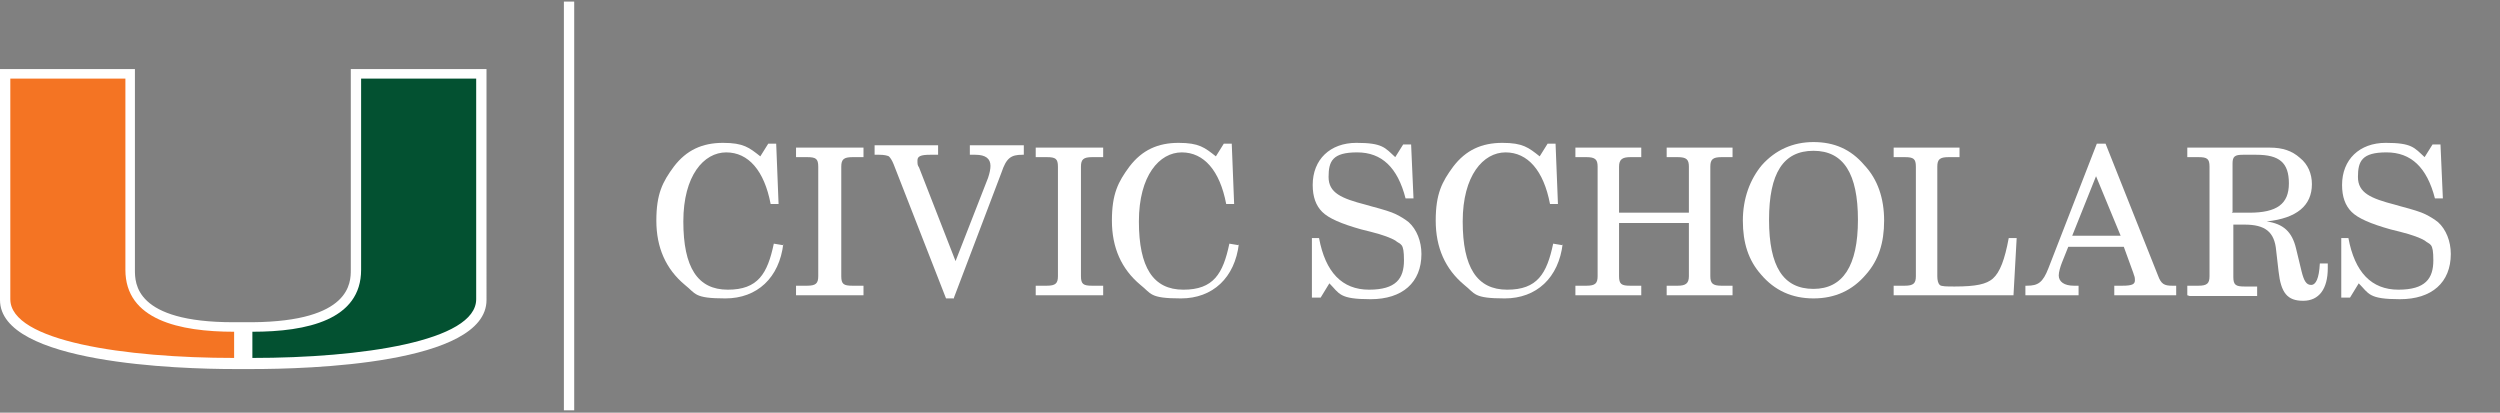 <?xml version="1.0" encoding="UTF-8"?>
<svg id="Layer_1" data-name="Layer 1" xmlns="http://www.w3.org/2000/svg" version="1.1" viewBox="0 0 315 52">
  <rect x="0" y="0" width="315" height="52" fill="#808080" stroke="none"/>
  <defs>
    <style>
      .cls-1 {
        fill: #035131;
      }

      .cls-1, .cls-2, .cls-3 {
        stroke-width: 0px;
      }

      .cls-4 {
        fill: none;
        stroke: #fff;
        stroke-width: 1.3px;
      }

      .cls-2 {
        fill: #fff;
      }

      .cls-3 {
        fill: #f47423;
      }
    </style>
  </defs>
  <g>
    <path class="cls-2" d="M98.7,30.7c-.5,4.3-3.3,6.9-7.3,6.9s-3.7-.6-5.1-1.7c-2.4-2-3.6-4.7-3.6-8.1s.8-4.9,2.2-6.8c1.6-2.1,3.6-3,6.2-3s3.3.6,4.7,1.7l1-1.6h1l.3,7.6h-1c-.8-4.2-2.8-6.5-5.6-6.5s-5.4,2.9-5.4,8.7,1.8,8.6,5.6,8.6,5-2,5.8-5.8l1.2.2Z"/>
    <path class="cls-2" d="M100.3,37.2v-1.2h1.4c1.1,0,1.4-.3,1.4-1.2v-13.8c0-1-.3-1.2-1.4-1.2h-1.4v-1.2h8.5v1.2h-1.4c-1.1,0-1.4.3-1.4,1.2v13.8c0,1,.3,1.2,1.4,1.2h1.4v1.2h-8.5Z"/>
    <path class="cls-2" d="M120.2,37.6h-1l-6.6-16.9c-.2-.5-.4-.8-.6-1-.2-.1-.6-.2-1.2-.2h-.6v-1.2h8v1.2h-1c-1.2,0-1.6.2-1.6.7s0,.6.2.9l4.6,11.8,4.1-10.5c.2-.6.3-1.1.3-1.5,0-.9-.6-1.4-1.9-1.4h-.7v-1.2h6.8v1.2h-.2c-1.4,0-2,.4-2.6,2.2l-6,15.8Z"/>
    <path class="cls-2" d="M130.5,37.2v-1.2h1.4c1.1,0,1.4-.3,1.4-1.2v-13.8c0-1-.3-1.2-1.4-1.2h-1.4v-1.2h8.5v1.2h-1.4c-1.1,0-1.4.3-1.4,1.2v13.8c0,1,.3,1.2,1.4,1.2h1.4v1.2h-8.5Z"/>
    <path class="cls-2" d="M156.1,30.7c-.5,4.3-3.3,6.9-7.3,6.9s-3.7-.6-5.1-1.7c-2.4-2-3.6-4.7-3.6-8.1s.8-4.9,2.2-6.8c1.6-2.1,3.6-3,6.2-3s3.3.6,4.7,1.7l1-1.6h1l.3,7.6h-1c-.8-4.2-2.8-6.5-5.6-6.5s-5.4,2.9-5.4,8.7,1.8,8.6,5.6,8.6,5-2,5.8-5.8l1.2.2Z"/>
    <path class="cls-2" d="M166.2,37.5h-.9v-7.5c-.1,0,.9,0,.9,0,.8,4.3,2.9,6.5,6.3,6.5s4.4-1.4,4.4-3.7-.4-1.9-1.1-2.5c-.5-.3-1.5-.7-3.1-1.1l-1.2-.3c-2.5-.7-4.1-1.4-4.9-2.2-.8-.8-1.2-1.9-1.2-3.4,0-3.2,2.2-5.3,5.5-5.3s3.6.6,4.9,1.8l1-1.6h1l.3,6.8h-1c-1-3.9-3-5.8-6.1-5.8s-3.6,1.1-3.6,3.1,1.6,2.7,4.7,3.5l.7.2c1.5.4,2.5.7,3.1,1,.6.3,1.1.6,1.6,1,1,.9,1.6,2.4,1.6,4,0,3.6-2.4,5.7-6.4,5.7s-3.9-.7-5.2-2l-1.1,1.8Z"/>
    <path class="cls-2" d="M196.9,30.7c-.5,4.3-3.3,6.9-7.3,6.9s-3.7-.6-5.1-1.7c-2.4-2-3.6-4.7-3.6-8.1s.8-4.9,2.2-6.8c1.6-2.1,3.6-3,6.2-3s3.3.6,4.7,1.7l1-1.6h1l.3,7.6h-1c-.8-4.2-2.8-6.5-5.6-6.5s-5.4,2.9-5.4,8.7,1.8,8.6,5.6,8.6,5-2,5.8-5.8l1.2.2Z"/>
    <path class="cls-2" d="M198.5,37.2v-1.2h1.4c1.1,0,1.4-.3,1.4-1.2v-13.8c0-.9-.3-1.2-1.4-1.2h-1.4v-1.2h8.3v1.2h-1.4c-1,0-1.4.3-1.4,1.2v5.8h8.8v-5.8c0-.9-.3-1.2-1.4-1.2h-1.4v-1.2h8.3v1.2h-1.4c-1.1,0-1.4.3-1.4,1.2v13.8c0,.9.3,1.2,1.4,1.2h1.4v1.2h-8.3v-1.2h1.4c1,0,1.4-.3,1.4-1.2v-6.7h-8.8v6.7c0,1,.3,1.2,1.4,1.2h1.4v1.2h-8.3Z"/>
    <path class="cls-2" d="M222,20.8c1.7-1.9,3.9-2.9,6.5-2.9s4.7.9,6.4,2.9c1.7,1.8,2.5,4.2,2.5,7s-.7,5-2.3,6.8c-1.7,2-3.9,3-6.6,3s-4.9-1-6.6-3c-1.6-1.8-2.3-4-2.3-6.8s.9-5.2,2.4-7ZM228.5,36.4c3.7,0,5.6-2.9,5.6-8.7s-1.8-8.7-5.6-8.7-5.6,2.8-5.6,8.7,1.8,8.7,5.6,8.7Z"/>
    <path class="cls-2" d="M238.6,37.2v-1.2h1.4c1.1,0,1.4-.3,1.4-1.2v-13.8c0-1-.3-1.2-1.4-1.2h-1.4v-1.2h8.3v1.2h-1.4c-1.1,0-1.4.3-1.4,1.2v13.8c0,.5.1.9.3,1.1.2.2.9.2,1.9.2,2.7,0,4-.3,4.8-1,.9-.8,1.5-2.4,2-5.1h1l-.4,7.2h-15.2Z"/>
    <path class="cls-2" d="M264.3,18.1h1l6.6,16.6c.4,1.1.8,1.3,1.8,1.3s.4,0,.5,0v1.2h-7.8v-1.2h1c1.3,0,1.6-.2,1.6-.7s-.1-.5-.2-.9l-1.2-3.3h-7l-.8,2c-.2.5-.4,1.2-.4,1.6,0,.8.7,1.3,1.9,1.3h.6v1.2h-6.7v-1.2h.2c1.4,0,2-.4,2.7-2.2l6.1-15.7ZM267.2,29.7l-3.1-7.5-3,7.5h6.1Z"/>
    <path class="cls-2" d="M275.6,37.2v-1.2h1.4c1.1,0,1.4-.3,1.4-1.2v-13.8c0-1-.3-1.2-1.4-1.2h-1.4v-1.2h10.4c1.6,0,2.8.4,3.8,1.3,1,.8,1.5,2,1.5,3.3,0,2.7-1.9,4.3-5.7,4.7,2.1.3,3.2,1.3,3.7,3.4l.7,2.9c.3,1.2.6,1.7,1.2,1.7s1-.8,1.1-2.7h1c0,.1,0,.5,0,.6,0,2.6-1.1,4.1-3.1,4.1s-2.8-1-3.1-3.7l-.3-2.6c-.2-2.4-1.4-3.3-4-3.3h-1.4v6.6c0,1,.3,1.2,1.4,1.2h1.6v1.2h-8.5ZM281.2,26.8h1.3c.2,0,.4,0,.9,0,3.5,0,5-1.1,5-3.7s-1.2-3.6-4.1-3.6h-1.7c-1,0-1.3.2-1.3,1.1v6.1Z"/>
    <path class="cls-2" d="M295.9,37.5h-.9v-7.5c-.1,0,.9,0,.9,0,.8,4.3,2.9,6.5,6.3,6.5s4.4-1.4,4.4-3.7-.4-1.9-1.1-2.5c-.5-.3-1.5-.7-3.1-1.1l-1.2-.3c-2.5-.7-4.1-1.4-4.9-2.2-.8-.8-1.2-1.9-1.2-3.4,0-3.2,2.2-5.3,5.5-5.3s3.6.6,4.9,1.8l1-1.6h1l.3,6.8h-1c-1-3.9-3-5.8-6.1-5.8s-3.6,1.1-3.6,3.1,1.6,2.7,4.7,3.5l.7.2c1.5.4,2.5.7,3.1,1,.6.3,1.1.6,1.6,1,1,.9,1.6,2.4,1.6,4,0,3.6-2.4,5.7-6.4,5.7s-3.9-.7-5.2-2l-1.1,1.8Z"/>
  </g>
  <path class="cls-2" d="M44.2,8.7v25.3c0,1.6,0,6.5-12.4,6.6h-1.2s-1.2,0-1.2,0c-12.4,0-12.4-4.9-12.4-6.6V8.7S0,8.7,0,8.7v29.1c0,8,22.6,8.7,29.5,8.7h2.3c6.9,0,29.5-.6,29.5-8.7V8.7s-17.1,0-17.1,0Z"/>
  <path class="cls-1" d="M45.5,33.9V9.9h14.5s0,26.9,0,27.8c0,5.3-14.5,7.4-28.2,7.4,0-.7,0-2.3,0-3.3,6.9,0,13.7-1.5,13.7-7.8"/>
  <path class="cls-3" d="M15.8,33.9V9.9H1.3s0,26.9,0,27.8c0,5.3,14.5,7.4,28.2,7.4,0-.7,0-2.3,0-3.3-6.9,0-13.7-1.5-13.7-7.8"/>
  <line class="cls-4" x1="71.7" y1=".2" x2="71.7" y2="51.7"/>
</svg>
